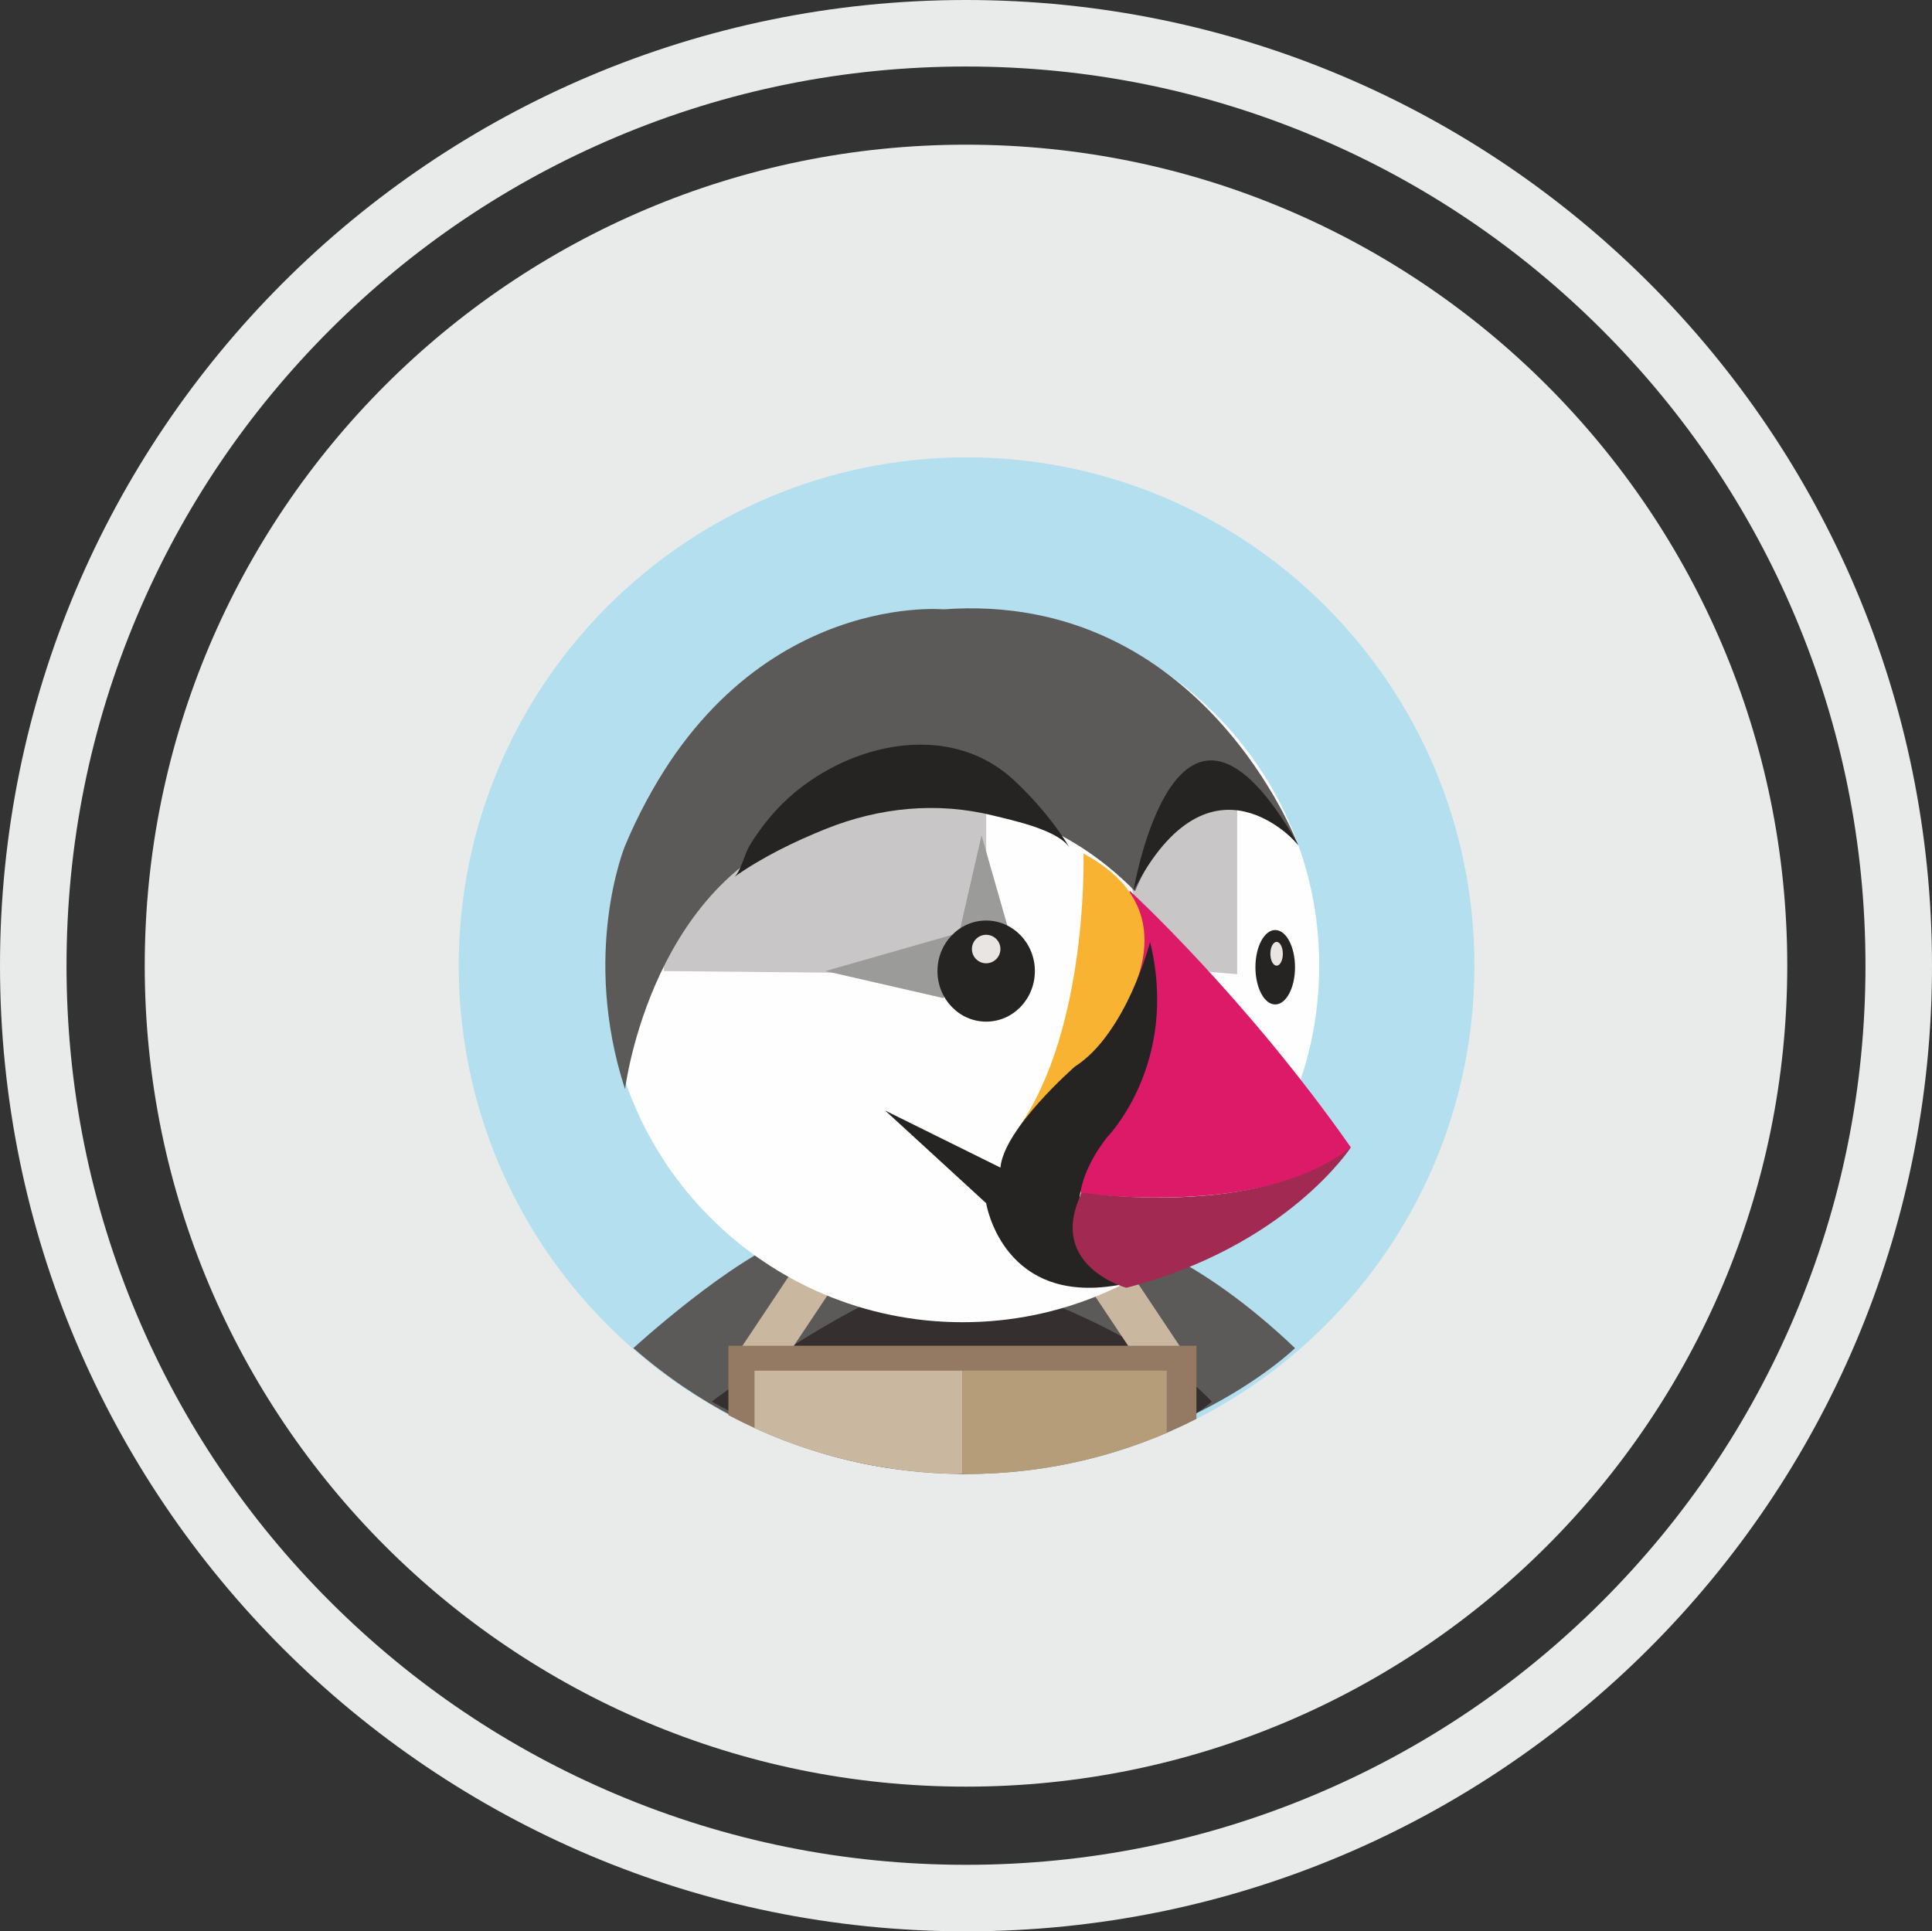 <?xml version="1.0" encoding="UTF-8"?>
<!DOCTYPE svg PUBLIC "-//W3C//DTD SVG 1.1//EN" "http://www.w3.org/Graphics/SVG/1.1/DTD/svg11.dtd">
<!-- Creator: CorelDRAW X8 -->
<svg xmlns="http://www.w3.org/2000/svg" xml:space="preserve" width="143.441mm" height="143.408mm" version="1.1" style="shape-rendering:geometricPrecision; text-rendering:geometricPrecision; image-rendering:optimizeQuality; fill-rule:evenodd; clip-rule:evenodd"
viewBox="0 0 14365492 14362147"
 xmlns:xlink="http://www.w3.org/1999/xlink">
 <rect x="0" y="0" width="14365492" height="14362147" fill="#333333" stroke="none"/>
 <defs>
  <style type="text/css">
   <![CDATA[
    .str0 {stroke:#C9B89F;stroke-width:317973}
    .fil4 {fill:none;fill-rule:nonzero}
    .fil5 {fill:#FEFEFE;fill-rule:nonzero}
    .fil11 {fill:#F7B331;fill-rule:nonzero}
    .fil10 {fill:#DD1A68;fill-rule:nonzero}
    .fil0 {fill:#E9EBEB;fill-rule:nonzero}
    .fil9 {fill:#E9E5E3;fill-rule:nonzero}
    .fil6 {fill:#C8C6C6;fill-rule:nonzero}
    .fil14 {fill:#C9B89F;fill-rule:nonzero}
    .fil12 {fill:#A22952;fill-rule:nonzero}
    .fil1 {fill:#B3DFEF;fill-rule:nonzero}
    .fil15 {fill:#B49D78;fill-rule:nonzero}
    .fil13 {fill:#947A63;fill-rule:nonzero}
    .fil8 {fill:#9B9B9A;fill-rule:nonzero}
    .fil2 {fill:#5C5A59;fill-rule:nonzero}
    .fil3 {fill:#35302F;fill-rule:nonzero}
    .fil7 {fill:#252422;fill-rule:nonzero}
   ]]>
  </style>
 </defs>
 <g id="Layer_x0020_1">
  <path class="fil0" d="M1076181 7181033c0,-3371746 2733987,-6105152 6106585,-6105152 3372527,0 6106525,2733406 6106525,6105152 0,3371787 -2733998,6105183 -6106525,6105183 -3372598,0 -6106585,-2733396 -6106585,-6105183z"/>
  <path class="fil0" d="M7180392 0c-3965840,1292 -7180392,3215854 -7180392,7181033 0,3965971 3215834,7181104 7182766,7181104 3966892,0 7182726,-3215133 7182726,-7181104 0,-3965179 -3214553,-7179741 -7180353,-7181033l-4747 0zm2374 494586c903114,0 1778946,176723 2603173,525261 796344,336771 1511679,818959 2126073,1433212 614364,614214 1096691,1329368 1433492,2125503 348609,824016 525362,1699638 525362,2602471 0,902864 -176753,1778456 -525362,2602502 -336801,796135 -819128,1511258 -1433492,2125522 -614394,614204 -1329729,1096442 -2126073,1433203 -824227,348528 -1700059,525251 -2603173,525251 -903114,0 -1778987,-176723 -2603213,-525251 -796345,-336761 -1511669,-818999 -2126073,-1433203 -614374,-614264 -1096661,-1329387 -1433493,-2125522 -348618,-824046 -525361,-1699638 -525361,-2602502 0,-902863 176743,-1778455 525361,-2602471 336832,-796135 819119,-1511289 1433493,-2125503 614394,-614253 1329728,-1096441 2126073,-1433182 824226,-348568 1700099,-525291 2603213,-525291z"/>
  <path class="fil1" d="M3411025 7181033c0,-2086384 1690244,-3777940 3776037,-3780264 2085823,2324 3776048,1693880 3776048,3780264 0,2086414 -1690225,3777981 -3776048,3780304 -2085793,-2323 -3776037,-1693890 -3776037,-3780304z"/>
  <path class="fil2" d="M4709426 10025125c0,0 733111,-671279 1192404,-830266l1289519 52999 1157101 -52999c0,0 538792,123664 1280725,830266 0,0 -1006908,989251 -2844091,909763 0,0 -1077573,-35333 -2075658,-909763z"/>
  <path class="fil3" d="M5292384 10422596c0,0 794932,-605781 1413212,-846099l756556 -19459c0,0 1061188,344433 1547862,865558 0,0 -466854,466784 -1852966,538471l-12259 -160c-87960,-6820 -1068509,-91577 -1852405,-538311z"/>
  <polyline class="fil4 str0" points="6206413,9265595 5624838,10137902 6206413,9265595 "/>
  <polyline class="fil4 str0" points="8181692,9411261 8763297,10283569 8181692,9411261 "/>
  <path class="fil5" d="M4506274 7181033c0,-1464368 1187136,-2651504 2651545,-2651504 1464378,0 2651505,1187136 2651505,2651504 0,1464409 -1187127,2651505 -2651505,2651505 -1464409,0 -2651545,-1187096 -2651545,-2651505z"/>
  <polygon class="fil6" points="7332709,6050712 7332709,7244348 4936424,7221383 4936424,6347063 6664365,5814951 "/>
  <polygon class="fil6" points="9199346,5997463 9199346,7244348 8569269,7192761 8227761,5885606 "/>
  <path class="fil2" d="M4647604 8099620c0,0 200178,-1625198 1483868,-1966736 0,0 1248367,-577079 2308274,494626 0,0 471061,-1212995 1212995,-341498 0,0 -706642,-1896071 -2638005,-1754751 0,0 -1566300,-146027 -2367132,1758286 0,0 -329740,797256 0,1810073z"/>
  <path class="fil7" d="M5460023 6521342c-391,290 -851,601 -1272,891 44016,-31306 81081,-176442 110655,-226687 47270,-80199 102562,-155561 162592,-226637 422128,-499784 1270550,-757908 1800859,-272716 155381,142132 316731,332595 423991,513384 -82103,-138426 -436009,-210994 -569738,-244314 -418803,-104365 -846620,-61401 -1245703,98327 -231595,92668 -477531,212796 -681384,357752z"/>
  <polygon class="fil8" points="7568249,7156086 7298298,6212412 7097159,7089778 7273811,7266430 "/>
  <path class="fil7" d="M8427948 6624575c0,0 320938,-1931573 1224793,-343090 0,0 -650678,-769815 -1224793,343090z"/>
  <polygon class="fil8" points="7081015,6951382 6137371,7221383 7014736,7422483 7191349,7245830 "/>
  <path class="fil7" d="M6970570 7221383c0,-207639 162161,-375989 362139,-375989 199998,0 362129,168350 362129,375989 0,207669 -162131,375980 -362129,375980 -199978,0 -362139,-168311 -362139,-375980z"/>
  <path class="fil7" d="M9334767 7192801c0,-152838 65929,-276782 147230,-276782 81290,0 147178,123944 147178,276782 0,152867 -65888,276742 -147178,276742 -81301,0 -147230,-123875 -147230,-276742z"/>
  <path class="fil9" d="M7226711 7057379c0,-58507 47451,-105997 105998,-105997 58577,0 105988,47490 105988,105997 0,58537 -47411,105988 -105988,105988 -58547,0 -105998,-47451 -105998,-105988z"/>
  <path class="fil9" d="M9538661 7092712c0,48783 -20771,88321 -46389,88321 -25578,0 -46349,-39538 -46349,-88321 0,-48763 20771,-88331 46349,-88331 25618,0 46389,39568 46389,88331z"/>
  <path class="fil10" d="M8400888 6624575c0,0 857326,786110 1643425,1907839 0,0 -450781,494626 -2005173,344472l-149983 -521115 511731 -1731196z"/>
  <path class="fil11" d="M8056306 6347063c0,0 38967,1299763 -488057,2047285 0,0 1741581,-1370919 488057,-2047285z"/>
  <path class="fil7" d="M8551602 7004381c0,0 -173688,680111 -559382,927419 0,0 -527024,459294 -553523,750777l-856765 -423971 750777 688945c0,0 123654,786100 1024574,600614 0,0 -656506,-397461 -129522,-1086406 0,0 544660,-547625 323841,-1457378z"/>
  <path class="fil12" d="M8039140 8868053c0,0 1316228,203152 2005173,-335639 0,0 -476959,736786 -1669363,1044083 0,0 -571010,-157074 -347327,-671238l11517 -37206z"/>
  <path class="fil13" d="M8896145 10551608l0 -544140 -3480037 0 0 516268c527284,279256 1128428,437651 1766658,437651 616788,0 1199034,-147789 1713379,-409779z"/>
  <path class="fil14" d="M7156126 10961047l0 -768103 -1545769 0 0 426725c471231,215811 994459,337562 1545769,341378z"/>
  <path class="fil15" d="M8675256 10655122l0 -462178 -1519130 0 0 768103c8894,60 17737,340 26640,340 530089,0 1034599,-109282 1492490,-306265z"/>
 </g>
</svg>
